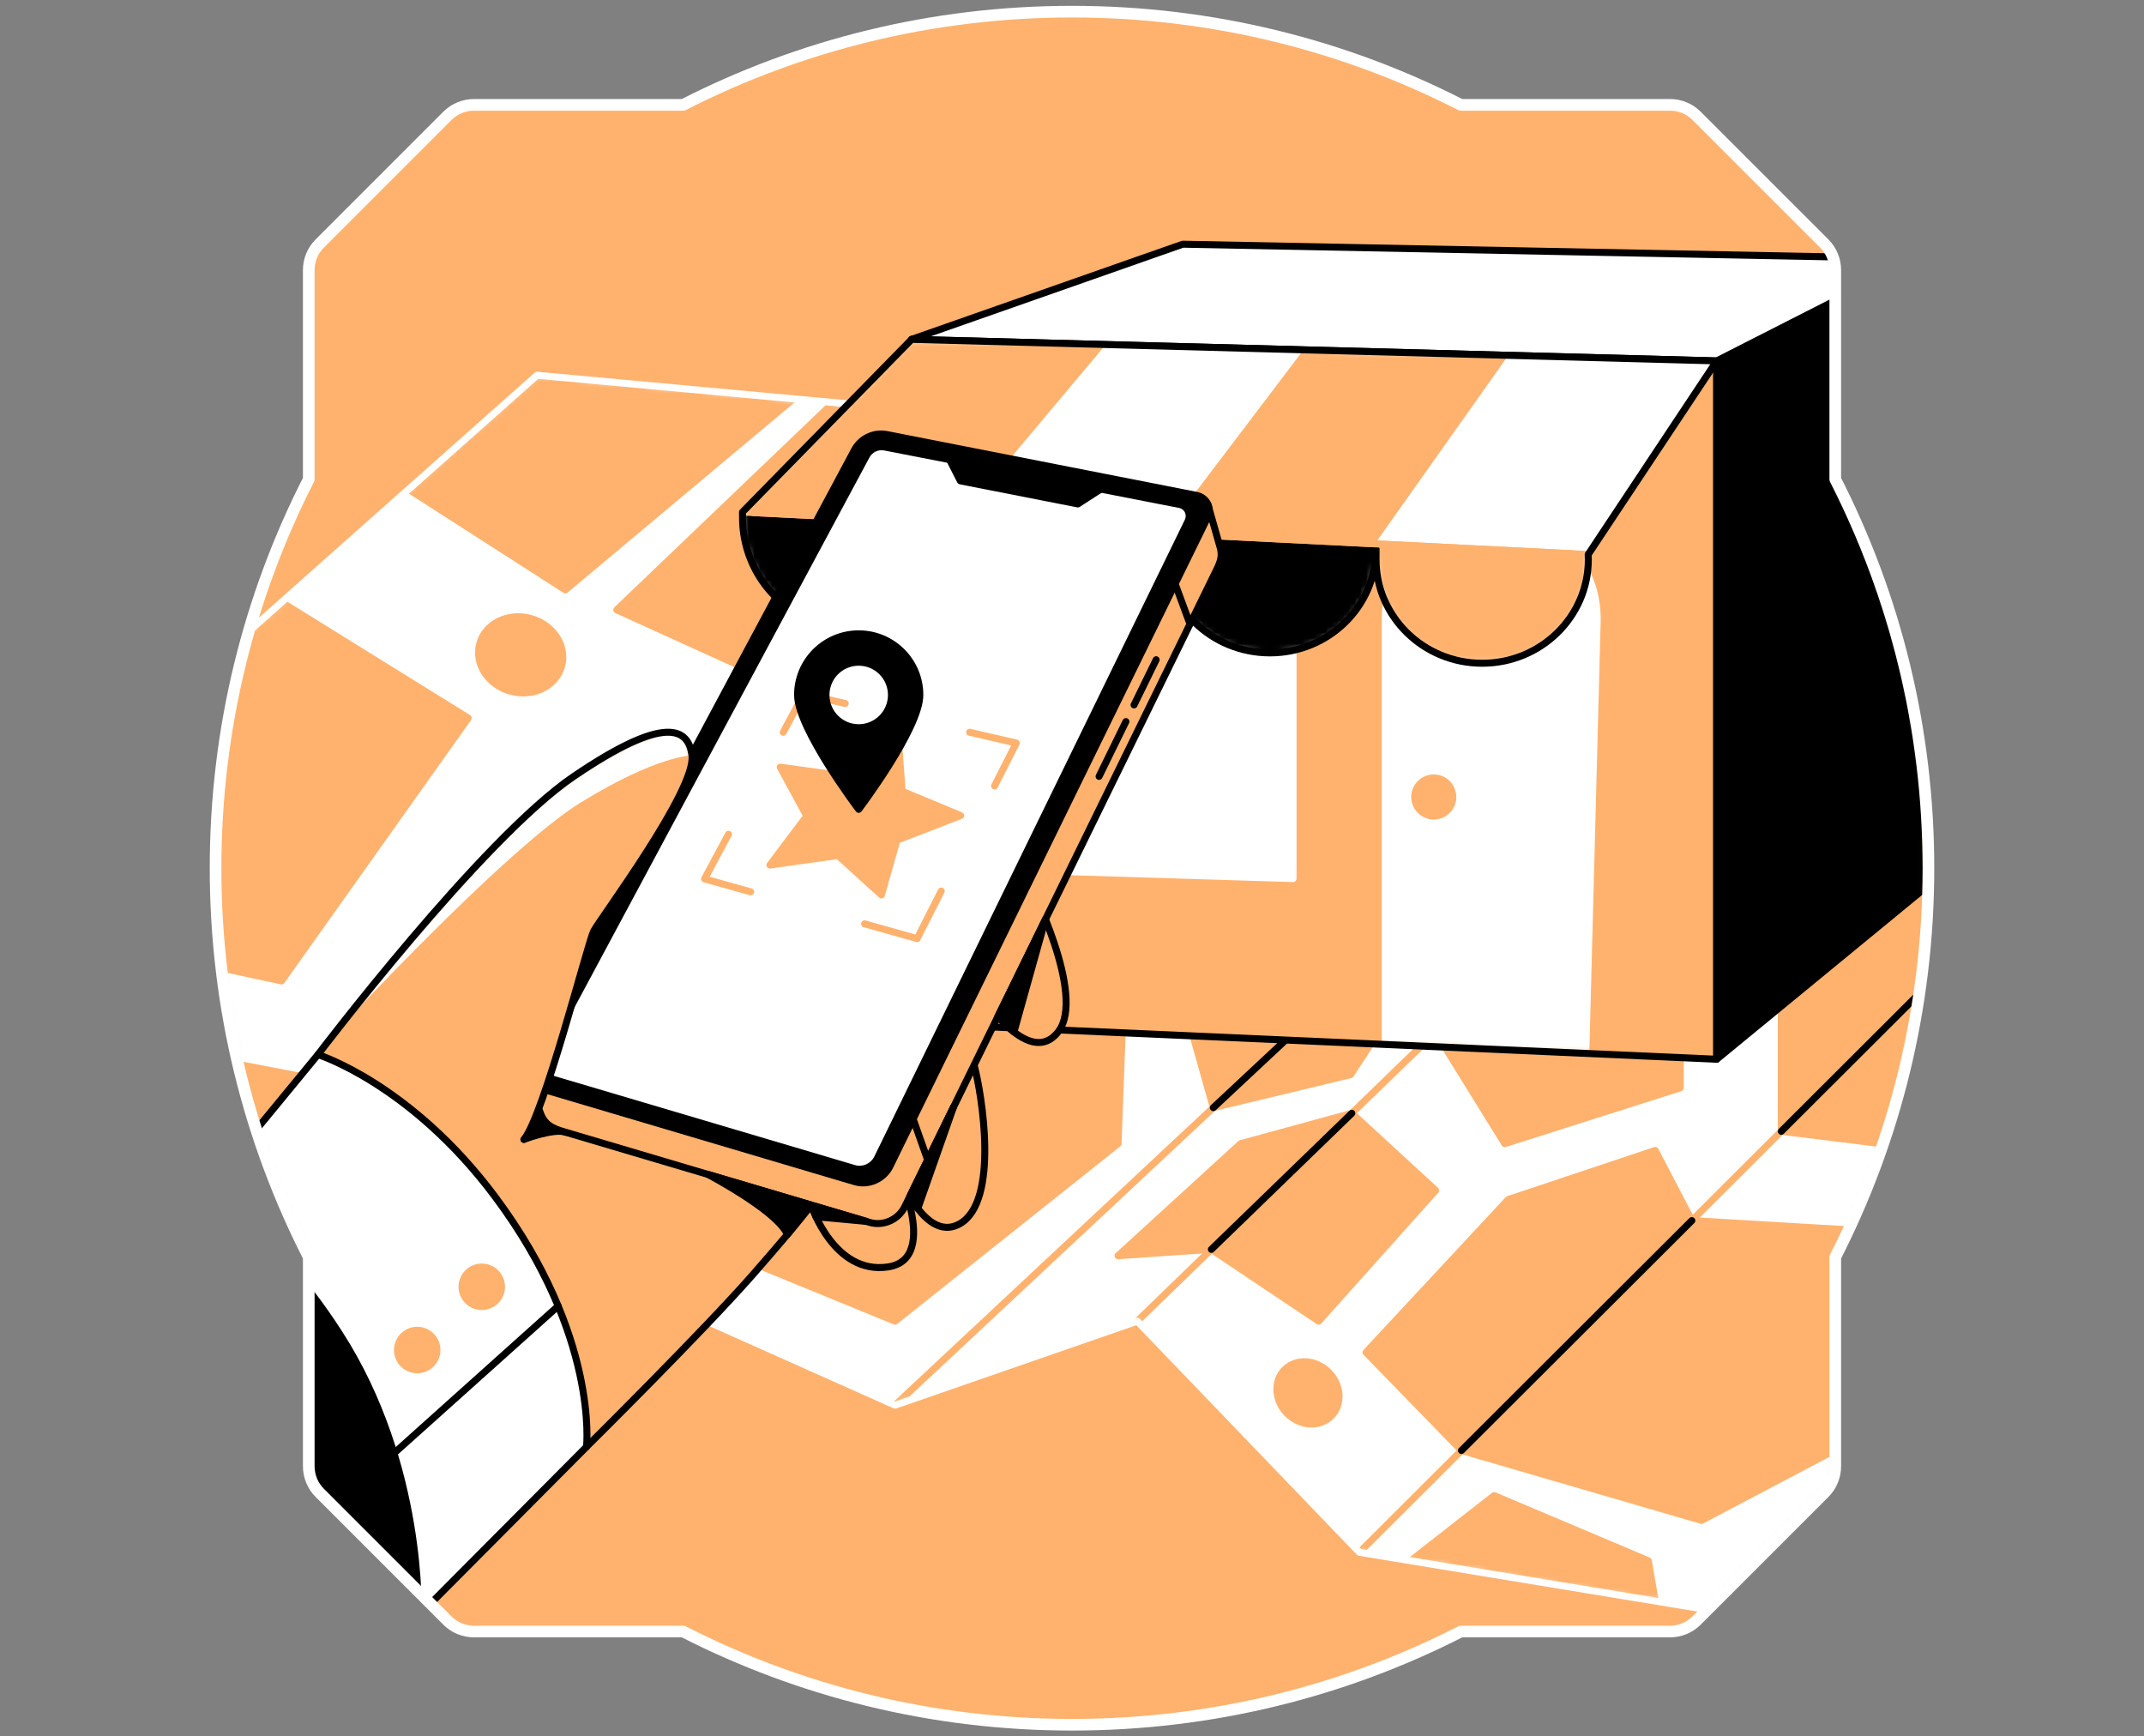 <svg width="368" height="298" viewBox="0 0 368 298" fill="none" xmlns="http://www.w3.org/2000/svg">
<rect x="0" y="0" width="368" height="298" fill="#808080" stroke="none"/>
<path d="M52.996 215.743V251.65C52.996 253.359 53.675 254.994 54.878 256.202L76.798 278.122C78.006 279.329 79.641 280.004 81.35 280.004H117.257C137.291 290.229 159.969 296 184 296C208.031 296 230.713 290.233 250.743 280.004H286.653C288.363 280.004 289.994 279.325 291.202 278.122L313.126 256.202C314.329 254.994 315.008 253.359 315.008 251.65V215.743C325.233 195.713 331 173.028 331 149C331 124.972 325.233 102.287 315.008 82.257V46.343C315.008 44.641 314.329 43.002 313.126 41.798L291.202 19.878C289.994 18.671 288.363 17.996 286.653 17.996H250.743C230.713 7.767 208.031 2 184 2C159.969 2 137.291 7.767 117.257 17.996H81.35C79.644 17.996 78.01 18.674 76.798 19.878L54.878 41.798C53.671 43.006 52.996 44.641 52.996 46.343V82.257C42.774 102.287 37 124.969 37 149C37 173.031 42.771 195.713 52.996 215.743Z" fill="#FFB26E"/>
<mask id="mask0_9146_212" style="mask-type:luminance" maskUnits="userSpaceOnUse" x="37" y="2" width="294" height="294">
<path d="M52.996 215.743V251.65C52.996 253.359 53.675 254.994 54.878 256.202L76.798 278.122C78.006 279.329 79.641 280.004 81.35 280.004H117.257C137.291 290.229 159.969 296 184 296C208.031 296 230.713 290.233 250.743 280.004H286.653C288.363 280.004 289.994 279.325 291.202 278.122L313.126 256.202C314.329 254.994 315.008 253.359 315.008 251.65V215.743C325.233 195.713 331 173.028 331 149C331 124.972 325.233 102.287 315.008 82.257V46.343C315.008 44.641 314.329 43.002 313.126 41.798L291.202 19.878C289.994 18.671 288.363 17.996 286.653 17.996H250.743C230.713 7.767 208.031 2 184 2C159.969 2 137.291 7.767 117.257 17.996H81.35C79.644 17.996 78.01 18.674 76.798 19.878L54.878 41.798C53.671 43.006 52.996 44.641 52.996 46.343V82.257C42.774 102.287 37 124.969 37 149C37 173.031 42.771 195.713 52.996 215.743Z" fill="white"/>
</mask>
<g mask="url(#mask0_9146_212)">
<path d="M35.185 180.353L77.357 188.419L97.039 215.896L153.632 241.157L195.2 226.744L233.338 266.411L293.069 276.25L318.221 256.369L319.436 218.408L338.301 153.232L330.996 103.355L311.221 75.769L151.66 69.871L92.18 64.397L33.145 116.835L35.185 180.353Z" fill="white"/>
<mask id="mask1_9146_212" style="mask-type:luminance" maskUnits="userSpaceOnUse" x="33" y="64" width="306" height="213">
<path d="M35.185 180.351L77.357 188.417L97.038 215.894L153.631 241.155L195.2 226.742L233.337 266.409L293.068 276.248L318.221 256.367L319.436 218.406L338.3 153.23L330.996 103.353L311.22 75.767L151.659 69.869L92.179 64.394L33.145 116.833L35.185 180.351Z" fill="white"/>
</mask>
<g mask="url(#mask1_9146_212)">
<path d="M48.324 103.353L80.364 123.233L48.324 168.348L33.145 165.094V116.832L48.324 103.353Z" fill="#FFB26E" stroke="#FFB26E" stroke-width="1.2" stroke-linecap="round" stroke-linejoin="round"/>
<path d="M70.263 84.054L97.039 101.238L136.192 68.444L92.179 64.394L70.263 84.054Z" fill="#FFB26E" stroke="#FFB26E" stroke-width="1.2" stroke-linecap="round" stroke-linejoin="round"/>
<path d="M143.729 68.444L105.861 104.666L142.904 121.498L167.003 70.435L143.729 68.444Z" fill="#FFB26E" stroke="#FFB26E" stroke-width="1.2" stroke-linecap="round" stroke-linejoin="round"/>
<path d="M123.541 214.416L153.632 226.741L191.904 196.276L193.303 158.824L146.042 146.721L123.541 214.416Z" fill="#FFB26E" stroke="#FFB26E" stroke-width="1.2" stroke-linecap="round" stroke-linejoin="round"/>
<path d="M201.638 166.617L208.256 190.097L231.815 184.428L238.204 174.671L201.638 166.617Z" fill="#FFB26E" stroke="#FFB26E" stroke-width="1.2" stroke-linecap="round" stroke-linejoin="round"/>
<path d="M191.904 215.507L207.922 214.416L226.34 226.741L246.419 204.296L232.028 191.06L212.954 196.275L191.904 215.507Z" fill="#FFB26E" stroke="#FFB26E" stroke-width="1.2" stroke-linecap="round" stroke-linejoin="round"/>
<path d="M246.419 177.115L258.283 196.276L288.404 186.696V169.357L246.419 177.115Z" fill="#FFB26E" stroke="#FFB26E" stroke-width="1.2" stroke-linecap="round" stroke-linejoin="round"/>
<path d="M305.746 170.321V194.153L325.739 196.628L338.3 153.23L330.996 103.353L305.746 170.321Z" fill="#FFB26E" stroke="#FFB26E" stroke-width="1.2" stroke-linecap="round" stroke-linejoin="round"/>
<path d="M234.466 232.089L258.895 205.856L284.103 197.435L290.391 209.475L322.023 211.342L318.521 246.982L292.056 260.931L250.848 248.932L234.466 232.089Z" fill="#FFB26E" stroke="#FFB26E" stroke-width="1.2" stroke-linecap="round" stroke-linejoin="round"/>
<path d="M242.145 267.86L256.457 256.671L282.926 267.86L284.103 274.77L242.145 267.86Z" fill="#FFB26E" stroke="#FFB26E" stroke-width="1.2" stroke-linecap="round" stroke-linejoin="round"/>
<path d="M228.489 243.034C230.45 241.073 230.253 237.697 228.049 235.493C225.845 233.29 222.469 233.093 220.508 235.053C218.547 237.014 218.745 240.39 220.948 242.594C223.152 244.798 226.528 244.995 228.489 243.034Z" fill="#FFB26E" stroke="#FFB26E" stroke-width="1.2" stroke-linecap="round" stroke-linejoin="round"/>
<path d="M96.401 114.292C97.338 110.838 94.949 107.185 91.065 106.132C87.182 105.079 83.275 107.025 82.338 110.479C81.402 113.933 83.791 117.586 87.674 118.639C91.558 119.692 95.465 117.746 96.401 114.292Z" fill="#FFB26E" stroke="#FFB26E" stroke-width="1.2" stroke-linecap="round" stroke-linejoin="round"/>
<path d="M233.337 266.408L334.866 165.094" stroke="#FFB26E" stroke-width="1.2" stroke-linecap="round" stroke-linejoin="round"/>
<path d="M195.2 226.741L303.92 121.403" stroke="#FFB26E" stroke-width="1.2" stroke-linecap="round" stroke-linejoin="round"/>
<path d="M153.631 241.155L235.009 165.094" stroke="#FFB26E" stroke-width="1.2" stroke-linecap="round" stroke-linejoin="round"/>
<path d="M250.848 248.933L290.391 209.476" stroke="black" stroke-width="1.2" stroke-linecap="round" stroke-linejoin="round"/>
<path d="M305.746 194.154L330.595 169.357" stroke="black" stroke-width="1.2" stroke-linecap="round" stroke-linejoin="round"/>
<path d="M232.029 191.06L207.922 214.416" stroke="black" stroke-width="1.2" stroke-linecap="round" stroke-linejoin="round"/>
<path d="M208.256 190.097L227.326 172.275" stroke="black" stroke-width="1.2" stroke-linecap="round" stroke-linejoin="round"/>
</g>
<path d="M35.185 180.353L77.357 188.419L97.039 215.896L153.632 241.157L195.2 226.744L233.338 266.411L293.069 276.25L318.221 256.369L319.436 218.408L338.301 153.232L330.996 103.355L311.221 75.769L151.66 69.871L92.18 64.397L33.145 116.835L35.185 180.353Z" stroke="white" stroke-width="1.2" stroke-linecap="round" stroke-linejoin="round"/>
<path d="M294.663 181.788L156.474 175.639V58.242L294.663 61.939V181.788Z" fill="#FFB26E"/>
<mask id="mask2_9146_212" style="mask-type:luminance" maskUnits="userSpaceOnUse" x="156" y="58" width="139" height="124">
<path d="M294.663 181.791L156.474 175.642V58.245L294.663 61.942V181.791Z" fill="white"/>
</mask>
<g mask="url(#mask2_9146_212)">
<path d="M170.647 149.198L221.942 150.784V87.775L170.647 87.978V149.198Z" fill="white" stroke="white" stroke-width="1.2" stroke-linecap="round" stroke-linejoin="round"/>
<path d="M237.773 179.258L272.187 180.788L274.14 106.643C274.41 96.414 266.191 87.978 255.959 87.978C245.913 87.978 237.773 96.122 237.773 106.163V179.254V179.258Z" fill="white" stroke="white" stroke-width="1.2" stroke-linecap="round" stroke-linejoin="round"/>
<path d="M246.093 140.048C247.899 140.048 249.363 138.584 249.363 136.778C249.363 134.973 247.899 133.509 246.093 133.509C244.288 133.509 242.824 134.973 242.824 136.778C242.824 138.584 244.288 140.048 246.093 140.048Z" fill="#FFB26E" stroke="#FFB26E" stroke-width="1.2" stroke-linecap="round" stroke-linejoin="round"/>
</g>
<path d="M294.663 181.788L156.474 175.639V58.242L294.663 61.939V181.788Z" stroke="black" stroke-width="1.2" stroke-linecap="round" stroke-linejoin="round"/>
<path d="M294.663 61.938L329.174 44.375L333.67 149.732L294.663 181.787V61.938Z" fill="black" stroke="black" stroke-width="1.2" stroke-linecap="round" stroke-linejoin="round"/>
<path d="M156.474 58.242L203.014 41.908L329.174 44.376L294.663 61.939L156.474 58.242Z" fill="white" stroke="black" stroke-width="1.2" stroke-linecap="round" stroke-linejoin="round"/>
<path d="M294.663 61.939L156.478 58.242L127.441 87.883C127.441 87.883 127.448 88.475 127.448 88.85C127.448 98.686 135.034 107.381 145.102 107.381C155.169 107.381 162.942 100.309 163.272 90.751C163.272 90.751 163.321 91.614 163.321 92.341C163.321 102.176 171.48 110.141 181.537 110.141C191.593 110.141 199.752 102.176 199.752 92.341C199.756 92.484 199.752 92.199 199.752 92.341V94.242C199.752 104.078 207.911 112.049 217.975 112.049C228.039 112.049 236.191 104.078 236.191 94.242C236.199 94.441 236.191 94.04 236.191 94.242V96.027C236.191 105.859 244.35 113.827 254.407 113.827C264.463 113.827 272.622 105.855 272.622 96.027C272.622 95.738 272.611 95.45 272.596 95.161L294.655 61.936L294.663 61.939Z" fill="white"/>
<mask id="mask3_9146_212" style="mask-type:luminance" maskUnits="userSpaceOnUse" x="127" y="58" width="168" height="56">
<path d="M294.663 61.942L156.478 58.245L127.441 87.886C127.441 87.886 127.448 88.478 127.448 88.853C127.448 98.689 135.034 107.384 145.102 107.384C155.169 107.384 162.942 100.312 163.272 90.754C163.272 90.754 163.321 91.617 163.321 92.344C163.321 102.179 171.48 110.144 181.537 110.144C191.593 110.144 199.752 102.179 199.752 92.344C199.756 92.487 199.752 92.202 199.752 92.344V94.245C199.752 104.08 207.911 112.052 217.975 112.052C228.039 112.052 236.191 104.08 236.191 94.245C236.199 94.444 236.191 94.043 236.191 94.245V96.03C236.191 105.862 244.35 113.829 254.407 113.829C264.463 113.829 272.622 105.858 272.622 96.03C272.622 95.741 272.611 95.453 272.596 95.164L294.655 61.938L294.663 61.942Z" fill="white"/>
</mask>
<g mask="url(#mask3_9146_212)">
<path d="M199.865 91.516C199.688 99.532 201.796 111.257 216.989 112.026C229.955 112.678 235.456 99.63 235.823 97.83C236.195 96.03 235.823 93.567 235.823 93.567L199.865 91.519V91.516Z" fill="black"/>
<path d="M127.441 87.882L163.321 90.057C163.321 90.057 161.472 107.391 145.102 107.38C127.842 107.369 127.441 87.882 127.441 87.882Z" fill="black"/>
<path d="M163.321 90.057C163.216 97.526 165.766 108.34 179.411 110.023C193.055 111.703 198.132 100.991 198.942 97.616C199.752 94.245 199.865 91.515 199.865 91.515L163.321 90.057Z" fill="#FFB26E"/>
<path d="M235.824 93.567C238.505 107.546 241.643 111.989 253.514 113.811C265.389 115.634 271.535 102.113 271.535 102.113L272.6 95.165L235.824 93.564V93.567Z" fill="#FFB26E"/>
<path d="M199.865 91.516L223.589 60.24L258.917 60.953L235.992 93.331L199.865 91.516Z" fill="#FFB26E"/>
<path d="M163.835 90.079L189.79 59.134L156.474 58.245L127.441 87.882L163.835 90.079Z" fill="#FFB26E"/>
<path d="M127.441 87.882L272.604 95.164" stroke="#FFB26E" stroke-width="1.2" stroke-linecap="round" stroke-linejoin="round"/>
</g>
<path d="M199.752 92.341C199.752 102.176 191.593 110.141 181.537 110.141C171.48 110.141 163.321 102.176 163.321 92.341C163.321 91.614 163.272 90.751 163.272 90.751C162.942 100.309 155.169 107.381 145.102 107.381C135.034 107.381 127.448 98.686 127.448 88.85C127.448 88.475 127.441 87.883 127.441 87.883L156.478 58.242L294.663 61.939L294.655 61.936L272.596 95.161C272.611 95.45 272.622 95.738 272.622 96.027C272.622 105.855 264.463 113.827 254.407 113.827C244.35 113.827 236.191 105.859 236.191 96.027V94.242M199.752 92.341C199.752 92.199 199.756 92.484 199.752 92.341ZM199.752 92.341V94.242C199.752 104.078 207.911 112.049 217.975 112.049C228.039 112.049 236.191 104.078 236.191 94.242M236.191 94.242C236.191 94.04 236.199 94.441 236.191 94.242Z" stroke="black" stroke-width="1.2" stroke-linecap="round" stroke-linejoin="round"/>
<path d="M129.376 87.976L270.005 95.047" stroke="#FFB26E" stroke-width="1.2" stroke-linecap="round" stroke-linejoin="round"/>
<path d="M57.312 180.989L100.74 245.82L134.434 212.711L136.804 180.989L77.391 162.661L57.312 180.989Z" fill="#FFB26E"/>
<path d="M71.763 277.361C71.763 277.361 72.221 280.792 63.094 271.774C53.968 262.756 50.619 259.412 49.708 244.807C48.797 230.202 50.927 223.28 50.927 223.28L31.148 208.3L34.496 205.41C34.496 205.41 50.316 205.11 62.487 222.219C74.658 239.329 71.767 277.361 71.767 277.361H71.763Z" fill="black" stroke="black" stroke-width="1.2" stroke-linecap="round" stroke-linejoin="round"/>
<path d="M100.666 248.305C100.666 248.305 120.797 228.376 129.316 218.642C137.835 208.908 139.219 206.797 139.219 206.797C139.219 206.797 143.107 218.844 152.44 217.427C161.769 216.006 153.291 199.065 153.291 199.065C153.291 199.065 158.117 213.891 164.814 209.98C171.507 206.069 168.567 187.899 167.199 182.788C165.83 177.673 167.045 174.228 167.045 174.228L169.032 171.592C169.032 171.592 176.779 183.354 181.646 177.066C186.513 170.778 176.614 151.434 176.614 151.434" fill="#FFB26E"/>
<path d="M100.666 248.305C100.666 248.305 120.797 228.376 129.316 218.642C137.835 208.908 139.219 206.797 139.219 206.797C139.219 206.797 143.107 218.844 152.44 217.427C161.769 216.006 153.291 199.065 153.291 199.065C153.291 199.065 158.117 213.891 164.814 209.98C171.507 206.069 168.567 187.899 167.199 182.788C165.83 177.673 167.045 174.228 167.045 174.228L169.032 171.592C169.032 171.592 176.779 183.354 181.646 177.066C186.513 170.778 176.614 151.434 176.614 151.434" stroke="black" stroke-width="1.2" stroke-linecap="round" stroke-linejoin="round"/>
<path d="M97.118 194.314C95.067 193.594 89.93 195.548 89.93 195.548L92.701 190.85L97.118 194.314Z" fill="black" stroke="black" stroke-width="1.2" stroke-linecap="round" stroke-linejoin="round"/>
<path d="M209.479 94.136L207.323 86.565L205.576 91.534L154.693 81.541C152.53 81.117 150.246 82.208 149.197 84.173L94.283 186.845L90.069 184.843L92.701 190.857C93.44 193.025 94.745 193.651 97.118 194.322L149.279 209.789C151.604 210.479 154.206 209.317 155.29 207.104L208.74 97.934C209.67 96.093 209.723 95.343 209.479 94.14V94.136Z" fill="#FFB26E" stroke="black" stroke-width="1.2" stroke-linecap="round" stroke-linejoin="round"/>
<path d="M152.174 74.567L205.362 85.013C207.147 85.366 208.054 87.21 207.248 88.86L152.766 200.13C151.686 202.339 149.08 203.501 146.755 202.815L91.846 186.534C90.177 186.039 89.439 184.217 90.275 182.657L146.677 77.203C147.726 75.238 150.01 74.143 152.174 74.57V74.567Z" fill="black" stroke="black" stroke-width="1.2" stroke-linecap="round" stroke-linejoin="round"/>
<path d="M151.848 76.715L202.464 86.577C203.817 86.847 204.5 88.245 203.892 89.494L150.606 198.754C149.89 200.22 148.162 200.993 146.621 200.539L94.055 184.967C92.862 184.614 92.337 183.313 92.934 182.199L148.713 78.211C149.313 77.094 150.614 76.472 151.848 76.719V76.715Z" fill="white" stroke="black" stroke-width="1.2" stroke-linecap="round" stroke-linejoin="round"/>
<path d="M156.729 192.035L159.223 199.062" stroke="black" stroke-width="1.2" stroke-linecap="round" stroke-linejoin="round"/>
<path d="M201.721 100.244L204.252 107.098" stroke="black" stroke-width="1.2" stroke-linecap="round" stroke-linejoin="round"/>
<path d="M162.632 78.2L164.837 82.523L185.002 86.487L189.674 83.468L162.632 78.2Z" fill="black" stroke="black" stroke-width="1.2" stroke-linecap="round" stroke-linejoin="round"/>
<path d="M193.251 123.837L188.646 133.245" stroke="black" stroke-width="1.2" stroke-linecap="round" stroke-linejoin="round"/>
<path d="M198.444 113.226L194.649 120.984" stroke="black" stroke-width="1.2" stroke-linecap="round" stroke-linejoin="round"/>
<path d="M54.576 180.991C54.576 180.991 82.668 143.982 98.487 133.239C114.307 122.5 118.173 124.997 118.769 129.647C119.53 135.579 102.897 157.799 101.885 159.824C100.872 161.849 93.343 191.512 89.931 195.539" fill="#FFB26E"/>
<mask id="mask4_9146_212" style="mask-type:luminance" maskUnits="userSpaceOnUse" x="54" y="125" width="65" height="71">
<path d="M54.576 180.988C54.576 180.988 82.668 143.979 98.488 133.236C114.308 122.497 118.173 124.995 118.77 129.644C119.531 135.576 102.897 157.796 101.885 159.821C100.873 161.846 93.344 191.509 89.931 195.536" fill="white"/>
</mask>
<g mask="url(#mask4_9146_212)">
<path d="M57.055 177.781C57.055 177.781 86.523 145.823 99.707 137.709C112.89 129.594 118.773 129.647 118.773 129.647C118.773 129.647 119.91 121.387 106.16 128.533C92.406 135.68 74.449 156.266 67.141 165.265C59.833 174.26 57.058 177.781 57.058 177.781H57.055Z" fill="white"/>
</g>
<path d="M54.576 180.991C54.576 180.991 82.668 143.982 98.487 133.239C114.307 122.5 118.173 124.997 118.769 129.647C119.53 135.579 102.897 157.799 101.885 159.824C100.872 161.849 93.343 191.512 89.931 195.539" stroke="black" stroke-width="1.2" stroke-linecap="round" stroke-linejoin="round"/>
<path d="M54.575 180.992C54.575 180.992 70.511 185.99 84.999 205.406C102.799 229.265 100.669 248.305 100.669 248.305L71.767 277.361C71.767 277.361 72.832 251.5 58.227 228.834C45.546 209.148 34.496 205.406 34.496 205.406L54.575 180.992Z" fill="white" stroke="black" stroke-width="1.2" stroke-linecap="round" stroke-linejoin="round"/>
<path d="M67.62 249.419L95.802 224.146" stroke="black" stroke-width="1.2" stroke-linecap="round" stroke-linejoin="round"/>
<path d="M71.609 235.68C73.813 235.68 75.599 233.894 75.599 231.691C75.599 229.487 73.813 227.701 71.609 227.701C69.406 227.701 67.62 229.487 67.62 231.691C67.62 233.894 69.406 235.68 71.609 235.68Z" fill="#FFB26E"/>
<path d="M82.694 224.829C84.897 224.829 86.683 223.043 86.683 220.839C86.683 218.636 84.897 216.85 82.694 216.85C80.49 216.85 78.704 218.636 78.704 220.839C78.704 223.043 80.49 224.829 82.694 224.829Z" fill="#FFB26E"/>
<path d="M121.524 201.551C134.794 208.806 135.113 211.911 135.113 211.911L139.219 206.8L121.524 201.555V201.551Z" fill="black" stroke="black" stroke-width="1.2" stroke-linecap="round" stroke-linejoin="round"/>
<path d="M179.441 157.771L174.034 177.105L171.271 174.461L179.441 157.771Z" fill="black" stroke="black" stroke-width="1.2" stroke-linecap="round" stroke-linejoin="round"/>
<path d="M163.655 190.009L157.532 207.407L156.28 205.071L163.655 190.009Z" fill="black" stroke="black" stroke-width="1.2" stroke-linecap="round" stroke-linejoin="round"/>
<path d="M140.044 208.814L148.739 209.62L139.766 206.962L140.044 208.814Z" fill="black" stroke="black" stroke-width="1.2" stroke-linecap="round" stroke-linejoin="round"/>
<path d="M128.84 153.058L120.932 150.838L125.038 143.182" stroke="#FFB26E" stroke-width="1.2" stroke-linecap="round" stroke-linejoin="round"/>
<path d="M161.559 152.926L157.42 161.081L148.402 158.55" stroke="#FFB26E" stroke-width="1.2" stroke-linecap="round" stroke-linejoin="round"/>
<path d="M166.422 125.67L174.443 127.522L170.708 134.886" stroke="#FFB26E" stroke-width="1.2" stroke-linecap="round" stroke-linejoin="round"/>
<path d="M134.435 125.67L137.963 119.09L145.076 120.736" stroke="#FFB26E" stroke-width="1.2" stroke-linecap="round" stroke-linejoin="round"/>
<path d="M164.885 139.964L153.959 144.197L151.285 153.59L143.842 146.822L132.151 148.461L138.476 140.047L133.924 131.662L145.278 133.23L154.157 126.409L154.847 135.798L164.885 139.964Z" fill="#FFB26E" stroke="#FFB26E" stroke-width="1.2" stroke-linecap="round" stroke-linejoin="round"/>
<path d="M147.389 108.778C141.596 108.778 136.898 113.477 136.898 119.27C136.898 125.063 147.389 138.899 147.389 138.899C147.389 138.899 157.881 125.063 157.881 119.27C157.881 113.477 153.183 108.778 147.389 108.778ZM147.389 124.89C144.285 124.89 141.769 122.374 141.769 119.27C141.769 116.165 144.285 113.649 147.389 113.649C150.494 113.649 153.01 116.165 153.01 119.27C153.01 122.374 150.494 124.89 147.389 124.89Z" fill="black" stroke="black" stroke-width="1.2" stroke-linecap="round" stroke-linejoin="round"/>
</g>
<path d="M52.996 215.743V251.65C52.996 253.359 53.675 254.994 54.878 256.202L76.798 278.122C78.006 279.329 79.641 280.004 81.35 280.004H117.257C137.291 290.229 159.969 296 184 296C208.031 296 230.713 290.233 250.743 280.004H286.653C288.363 280.004 289.994 279.325 291.202 278.122L313.126 256.202C314.329 254.994 315.008 253.359 315.008 251.65V215.743C325.233 195.713 331 173.028 331 149C331 124.972 325.233 102.287 315.008 82.257V46.343C315.008 44.641 314.329 43.002 313.126 41.798L291.202 19.878C289.994 18.671 288.363 17.996 286.653 17.996H250.743C230.713 7.767 208.031 2 184 2C159.969 2 137.291 7.767 117.257 17.996H81.35C79.644 17.996 78.01 18.674 76.798 19.878L54.878 41.798C53.671 43.006 52.996 44.641 52.996 46.343V82.257C42.774 102.287 37 124.969 37 149C37 173.031 42.771 195.713 52.996 215.743Z" stroke="white" stroke-width="2" stroke-linecap="round" stroke-linejoin="round"/>
</svg>
